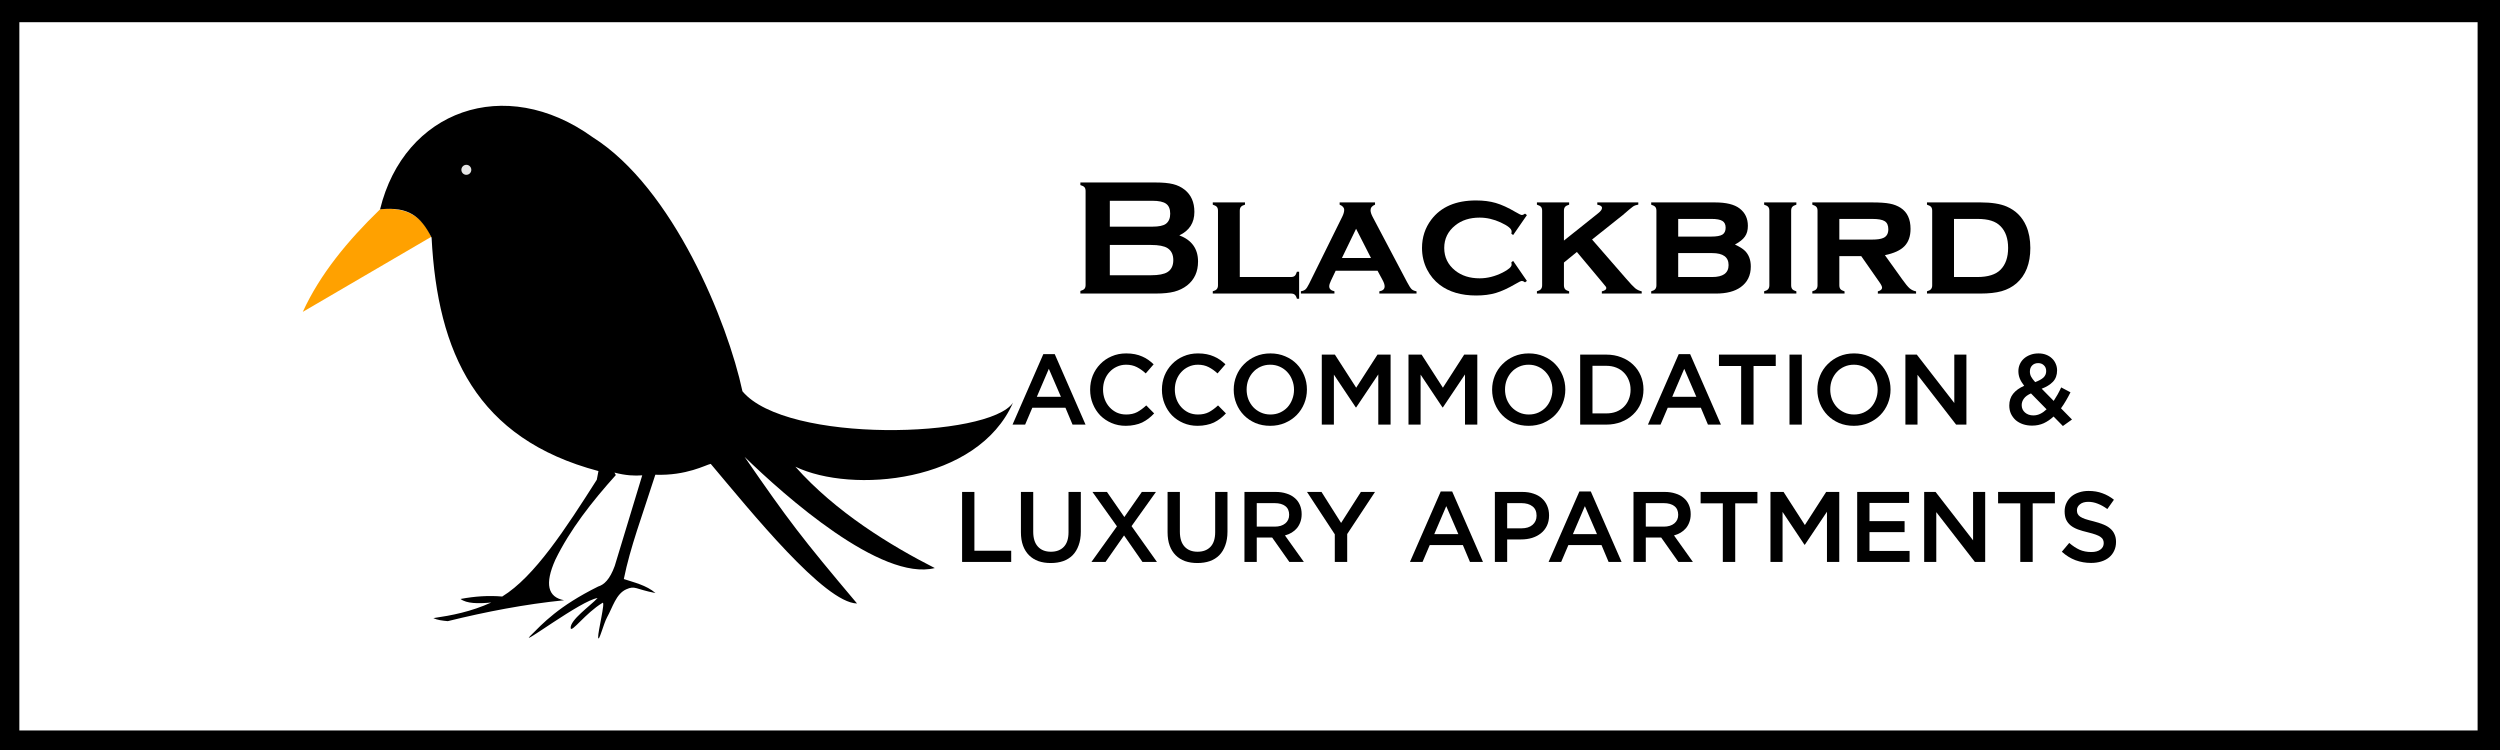 <!-- <?xml version="1.0" encoding="UTF-8" standalone="no"?> -->
<svg    xmlns="http://www.w3.org/2000/svg"    id="svg1085"    viewBox="0 0 225 67.5"    height="90"    width="300"    overflow="visible"    version="1.1"    fill-rule="evenodd"    stroke-linejoin="bevel"    stroke-width="0.5">
  <rect x="0" y="0" width="225" height="67.5" fill="#808080" stroke="none"/>
  <defs>
  </defs>
  <path id="path1031" stroke-miterlimit="79.84" stroke-linejoin="miter" fill="#ffffff"  stroke="#000000"  stroke-width="1.5"  stroke-linecap="round"   d="M 0.241,0.497 V 67.241 H 224.485 V 0.497 Z"   style="font-size:16px;font-family:'Times New Roman';stroke-width:3;stroke-miterlimit:4;" />
  <g  style="font-size:16px;font-family:'Times New Roman';fill:none;stroke:none;stroke-width:0.5;stroke-miterlimit:4;"  id="Group_2"  stroke-linejoin="miter"  stroke-width="0.25"  transform="matrix(1,0,0,-1,-0.512,67.243)">
    <path  style="stroke-width:0.5;stroke-miterlimit:4;"  d="m 34.718,48.403 c -2.931,-2.839 -5.412,-5.851 -6.955,-9.229 l 11.56,6.753 c -0.852,2.016 -2.466,2.702 -4.605,2.476 z"  fill="#ffa100"   id="path1033" />
    <path  style="stroke-width:0.5;stroke-miterlimit:4;"  d="m 34.718,48.403 c 2.163,8.887 11.225,12.194 19.135,6.491 7.246,-4.571 12.157,-16.664 13.48,-22.868 3.969,-4.747 22.215,-4.215 24.351,-1.021 -3.188,-7.248 -14.525,-8.201 -19.587,-5.766 3.619,-4.083 8.584,-7.108 12.547,-9.122 -4.839,-1.216 -13.528,6.516 -17.119,10.008 3.967,-5.748 5.109,-7.249 10.122,-13.197 -2.945,0.069 -9.54,8.264 -13.169,12.567 -0.417,-0.075 -2.165,-1.08 -4.987,-0.979 -1.188,-3.723 -2.255,-6.508 -2.835,-9.387 0.868,-0.29 2.054,-0.558 2.85,-1.261 -1.849,0.359 -1.826,0.699 -2.636,0.335 -0.919,-0.414 -1.221,-1.621 -1.716,-2.505 -0.322,-0.574 -0.774,-2.394 -0.808,-1.801 -0.029,0.471 0.67,3.256 0.396,3.092 -1.532,-0.92 -2.806,-2.731 -2.87,-2.28 -0.063,0.734 1.724,1.97 2.424,2.708 -1.422,-0.162 -7.159,-4.498 -6.049,-3.395 1.119,1.114 2.516,2.653 6.096,4.432 0.535,0.163 1.047,0.625 1.495,1.852 l 2.475,8.157 c -0.696,-0.055 -1.486,-0.017 -2.499,0.246 l 0.122,-0.223 C 53.762,22.068 51.812,19.572 50.491,16.864 49.519,14.69 49.808,13.498 51.28,13.222 47.764,12.864 44.279,12.194 40.813,11.34 c -0.479,0.043 -0.945,0.098 -1.299,0.272 1.675,0.247 3.373,0.574 5.211,1.404 -1.185,-0.112 -2.217,-0.098 -2.765,0.32 1.312,0.247 2.554,0.323 3.752,0.219 2.906,1.781 5.711,6.11 8.511,10.509 l 0.15,0.783 C 43.405,27.759 39.89,35.481 39.355,45.858 c -0.98,1.909 -2.044,2.811 -4.637,2.545 z"  fill="#000000"   id="path1035" />
    <path  style="stroke-width:0.5;stroke-miterlimit:4;"  d="m 42.493,52.41 c 0.246,-0.005 0.442,-0.212 0.437,-0.461 -0.005,-0.248 -0.21,-0.446 -0.457,-0.441 -0.246,0.005 -0.442,0.212 -0.437,0.461 0.005,0.248 0.21,0.446 0.457,0.441 z"  fill="#e5e5e5"   id="path1037" />
  </g>
  <g
     aria-label="LUXURY APARTMENTS"
     id="text1056"
     style="font-size:9px;font-family:Gotham;fill:#000000;stroke:none;stroke-width:0.5;stroke-linecap:round;stroke-linejoin:round;stroke-miterlimit:4;">
    <path
       d="m 86.589,50.574 h 4.419 v -1.008 h -3.312 v -5.292 h -1.107 z"
       id="path1049" />
    <path
       d="m 97.274,44.274 h -1.107 v 3.627 q 0,0.873 -0.423,1.314 -0.423,0.441 -1.161,0.441 -0.747,0 -1.17,-0.459 -0.423,-0.459 -0.423,-1.341 v -3.582 h -1.107 v 3.627 q 0,0.684 0.189,1.206 0.189,0.513 0.54,0.864 0.351,0.351 0.846,0.531 0.495,0.171 1.107,0.171 0.621,0 1.116,-0.171 0.504,-0.18 0.855,-0.531 0.351,-0.36 0.54,-0.891 0.198,-0.531 0.198,-1.233 z"
       id="path1051" />
    <path
       d="m 104.125,50.574 -2.286,-3.222 2.196,-3.078 h -1.269 l -1.575,2.259 -1.566,-2.259 h -1.305 l 2.205,3.096 -2.295,3.204 h 1.269 l 1.665,-2.385 1.656,2.385 z"
       id="path1053" />
    <path
       d="m 110.473,44.274 h -1.107 v 3.627 q 0,0.873 -0.423,1.314 -0.423,0.441 -1.161,0.441 -0.747,0 -1.17,-0.459 -0.423,-0.459 -0.423,-1.341 v -3.582 h -1.107 v 3.627 q 0,0.684 0.189,1.206 0.189,0.513 0.54,0.864 0.351,0.351 0.846,0.531 0.495,0.171 1.107,0.171 0.621,0 1.116,-0.171 0.504,-0.18 0.855,-0.531 0.351,-0.36 0.54,-0.891 0.198,-0.531 0.198,-1.233 z"
       id="path1055" />
    <path
       d="m 117.347,50.574 -1.701,-2.385 q 0.333,-0.09 0.603,-0.252 0.279,-0.171 0.477,-0.405 0.198,-0.243 0.306,-0.549 0.117,-0.315 0.117,-0.711 0,-0.459 -0.162,-0.828 -0.162,-0.378 -0.468,-0.63 -0.297,-0.261 -0.738,-0.396 -0.432,-0.144 -0.972,-0.144 h -2.808 v 6.3 h 1.107 v -2.196 h 1.386 l 1.548,2.196 z m -1.323,-4.239 q 0,0.486 -0.351,0.774 -0.351,0.288 -0.945,0.288 h -1.62 v -2.115 h 1.611 q 0.621,0 0.963,0.27 0.342,0.261 0.342,0.783 z"
       id="path1057" />
    <path
       d="m 121.248,48.063 2.502,-3.789 h -1.269 l -1.782,2.79 -1.764,-2.79 h -1.305 l 2.502,3.816 v 2.484 h 1.116 z"
       id="path1059" />
    <path
       d="m 130.694,44.229 h -1.026 l -2.772,6.345 h 1.134 l 0.648,-1.521 h 2.979 l 0.639,1.521 h 1.17 z m 0.558,3.843 h -2.169 l 1.08,-2.52 z"
       id="path1061" />
    <path
       d="m 139.416,46.389 q 0,-0.486 -0.171,-0.873 -0.162,-0.387 -0.477,-0.666 -0.306,-0.279 -0.756,-0.423 -0.441,-0.153 -0.99,-0.153 h -2.484 v 6.3 h 1.107 v -2.025 h 1.251 q 0.522,0 0.981,-0.135 0.459,-0.144 0.801,-0.414 0.342,-0.27 0.54,-0.675 0.198,-0.405 0.198,-0.936 z m -1.125,0.027 q 0,0.513 -0.369,0.828 -0.36,0.306 -0.99,0.306 h -1.287 v -2.268 h 1.287 q 0.621,0 0.99,0.288 0.369,0.279 0.369,0.846 z"
       id="path1063" />
    <path
       d="m 143.171,44.229 h -1.026 l -2.772,6.345 h 1.134 l 0.648,-1.521 h 2.979 l 0.639,1.521 h 1.17 z m 0.558,3.843 h -2.169 l 1.08,-2.52 z"
       id="path1065" />
    <path
       d="m 152.361,50.574 -1.701,-2.385 q 0.333,-0.09 0.603,-0.252 0.279,-0.171 0.477,-0.405 0.198,-0.243 0.306,-0.549 0.117,-0.315 0.117,-0.711 0,-0.459 -0.162,-0.828 -0.162,-0.378 -0.468,-0.63 -0.297,-0.261 -0.738,-0.396 -0.432,-0.144 -0.972,-0.144 h -2.808 v 6.3 h 1.107 v -2.196 h 1.386 l 1.548,2.196 z m -1.323,-4.239 q 0,0.486 -0.351,0.774 -0.351,0.288 -0.945,0.288 h -1.62 v -2.115 h 1.611 q 0.621,0 0.963,0.27 0.342,0.261 0.342,0.783 z"
       id="path1067" />
    <path
       d="m 156.17,45.3 h 1.998 v -1.026 h -5.112 v 1.026 h 1.998 v 5.274 h 1.116 z"
       id="path1069" />
    <path
       d="m 164.427,46.056 v 4.518 h 1.107 v -6.3 h -1.179 l -1.917,2.979 -1.917,-2.979 h -1.179 v 6.3 h 1.089 v -4.5 l 1.971,2.952 h 0.036 z"
       id="path1071" />
    <path
       d="m 171.818,44.274 h -4.671 v 6.3 h 4.716 v -0.99 h -3.609 v -1.692 h 3.159 v -0.99 h -3.159 v -1.638 h 3.564 z"
       id="path1073" />
    <path
       d="m 177.577,48.63 -3.375,-4.356 h -1.026 v 6.3 h 1.089 v -4.482 l 3.474,4.482 h 0.927 v -6.3 h -1.089 z"
       id="path1075" />
    <path
       d="m 182.942,45.3 h 1.998 v -1.026 h -5.112 v 1.026 h 1.998 v 5.274 h 1.116 z"
       id="path1077" />
    <path
       d="m 186.924,45.921 q 0,-0.315 0.27,-0.531 0.27,-0.225 0.756,-0.225 0.432,0 0.855,0.171 0.423,0.162 0.855,0.477 l 0.594,-0.837 q -0.486,-0.387 -1.044,-0.585 -0.549,-0.207 -1.242,-0.207 -0.468,0 -0.864,0.135 -0.396,0.126 -0.684,0.369 -0.279,0.243 -0.441,0.585 -0.162,0.333 -0.162,0.747 0,0.441 0.135,0.747 0.144,0.306 0.405,0.522 0.27,0.216 0.657,0.36 0.396,0.144 0.9,0.261 0.441,0.108 0.711,0.207 0.279,0.099 0.432,0.216 0.162,0.108 0.216,0.243 0.063,0.135 0.063,0.306 0,0.369 -0.306,0.585 -0.297,0.216 -0.81,0.216 -0.594,0 -1.062,-0.207 -0.468,-0.216 -0.927,-0.612 l -0.666,0.792 q 0.567,0.513 1.233,0.765 0.666,0.243 1.395,0.243 0.495,0 0.909,-0.126 0.414,-0.126 0.711,-0.369 0.297,-0.243 0.459,-0.594 0.171,-0.351 0.171,-0.801 0,-0.396 -0.135,-0.684 -0.126,-0.297 -0.378,-0.513 -0.252,-0.225 -0.639,-0.378 -0.378,-0.153 -0.873,-0.279 -0.45,-0.108 -0.747,-0.207 -0.288,-0.099 -0.459,-0.216 -0.162,-0.117 -0.225,-0.252 -0.063,-0.135 -0.063,-0.324 z"
       id="path1079" />
  </g>
  <g
     aria-label="ACCOMMODATION AND;"
     id="text1070"
     style="font-size:9px;font-family:Gotham;fill:#000000;stroke:none;stroke-width:0.5;stroke-linecap:round;stroke-linejoin:round;stroke-miterlimit:4;">
    <path
       d="m 94.926,31.87 h -1.026 l -2.772,6.345 h 1.134 l 0.648,-1.521 h 2.979 l 0.639,1.521 h 1.17 z m 0.558,3.843 h -2.169 l 1.08,-2.52 z"
       id="path1020" />
    <path
       d="m 103.873,37.207 -0.711,-0.72 q -0.405,0.378 -0.819,0.603 -0.414,0.216 -0.99,0.216 -0.45,0 -0.837,-0.171 -0.378,-0.18 -0.657,-0.486 -0.279,-0.306 -0.432,-0.711 -0.153,-0.414 -0.153,-0.882 0,-0.468 0.153,-0.873 0.153,-0.405 0.432,-0.702 0.279,-0.306 0.657,-0.477 0.387,-0.18 0.837,-0.18 0.54,0 0.963,0.216 0.423,0.216 0.801,0.567 l 0.711,-0.819 q -0.225,-0.216 -0.477,-0.396 -0.252,-0.18 -0.549,-0.306 -0.297,-0.135 -0.657,-0.207 -0.351,-0.072 -0.783,-0.072 -0.72,0 -1.314,0.261 -0.594,0.252 -1.026,0.702 -0.432,0.441 -0.675,1.035 -0.234,0.594 -0.234,1.269 0,0.684 0.243,1.278 0.243,0.594 0.666,1.035 0.432,0.432 1.017,0.684 0.585,0.252 1.278,0.252 0.441,0 0.801,-0.081 0.369,-0.072 0.675,-0.216 0.306,-0.153 0.567,-0.351 0.27,-0.207 0.513,-0.468 z"
       id="path1022" />
    <path
       d="m 110.334,37.207 -0.711,-0.72 q -0.405,0.378 -0.819,0.603 -0.414,0.216 -0.99,0.216 -0.45,0 -0.837,-0.171 -0.378,-0.18 -0.657,-0.486 -0.279,-0.306 -0.432,-0.711 -0.153,-0.414 -0.153,-0.882 0,-0.468 0.153,-0.873 0.153,-0.405 0.432,-0.702 0.279,-0.306 0.657,-0.477 0.387,-0.18 0.837,-0.18 0.54,0 0.963,0.216 0.423,0.216 0.801,0.567 l 0.711,-0.819 q -0.225,-0.216 -0.477,-0.396 -0.252,-0.18 -0.549,-0.306 -0.297,-0.135 -0.657,-0.207 -0.351,-0.072 -0.783,-0.072 -0.72,0 -1.314,0.261 -0.594,0.252 -1.026,0.702 -0.432,0.441 -0.675,1.035 -0.234,0.594 -0.234,1.269 0,0.684 0.243,1.278 0.243,0.594 0.666,1.035 0.432,0.432 1.017,0.684 0.585,0.252 1.278,0.252 0.441,0 0.801,-0.081 0.369,-0.072 0.675,-0.216 0.306,-0.153 0.567,-0.351 0.27,-0.207 0.513,-0.468 z"
       id="path1024" />
    <path
       d="m 117.623,35.056 q 0,-0.666 -0.243,-1.26 -0.243,-0.594 -0.675,-1.035 -0.432,-0.441 -1.035,-0.693 -0.603,-0.261 -1.332,-0.261 -0.729,0 -1.332,0.261 -0.603,0.261 -1.044,0.711 -0.441,0.441 -0.684,1.035 -0.243,0.594 -0.243,1.26 0,0.666 0.243,1.26 0.243,0.594 0.675,1.035 0.432,0.441 1.035,0.702 0.603,0.252 1.332,0.252 0.729,0 1.332,-0.261 0.603,-0.261 1.044,-0.702 0.441,-0.45 0.684,-1.044 0.243,-0.594 0.243,-1.26 z m -1.161,0.018 q 0,0.459 -0.162,0.873 -0.153,0.405 -0.432,0.711 -0.279,0.297 -0.675,0.477 -0.387,0.171 -0.855,0.171 -0.468,0 -0.864,-0.18 -0.396,-0.18 -0.684,-0.486 -0.279,-0.306 -0.441,-0.711 -0.153,-0.414 -0.153,-0.873 0,-0.459 0.153,-0.864 0.162,-0.414 0.441,-0.711 0.279,-0.306 0.666,-0.477 0.396,-0.18 0.864,-0.18 0.468,0 0.864,0.18 0.396,0.18 0.675,0.486 0.288,0.306 0.441,0.72 0.162,0.405 0.162,0.864 z"
       id="path1026" />
    <path
       d="m 124.046,33.697 v 4.518 h 1.107 v -6.3 h -1.179 l -1.917,2.979 -1.917,-2.979 h -1.179 v 6.3 h 1.089 v -4.5 l 1.971,2.952 h 0.036 z"
       id="path1028" />
    <path
       d="m 131.85,33.697 v 4.518 h 1.107 v -6.3 h -1.179 l -1.917,2.979 -1.917,-2.979 h -1.179 v 6.3 h 1.089 v -4.5 l 1.971,2.952 h 0.036 z"
       id="path1030" />
    <path
       d="m 140.879,35.056 q 0,-0.666 -0.243,-1.26 -0.243,-0.594 -0.675,-1.035 -0.432,-0.441 -1.035,-0.693 -0.603,-0.261 -1.332,-0.261 -0.729,0 -1.332,0.261 -0.603,0.261 -1.044,0.711 -0.441,0.441 -0.684,1.035 -0.243,0.594 -0.243,1.26 0,0.666 0.243,1.26 0.243,0.594 0.675,1.035 0.432,0.441 1.035,0.702 0.603,0.252 1.332,0.252 0.729,0 1.332,-0.261 0.603,-0.261 1.044,-0.702 0.441,-0.45 0.684,-1.044 0.243,-0.594 0.243,-1.26 z m -1.161,0.018 q 0,0.459 -0.162,0.873 -0.153,0.405 -0.432,0.711 -0.279,0.297 -0.675,0.477 -0.387,0.171 -0.855,0.171 -0.468,0 -0.864,-0.18 -0.396,-0.18 -0.684,-0.486 -0.279,-0.306 -0.441,-0.711 -0.153,-0.414 -0.153,-0.873 0,-0.459 0.153,-0.864 0.162,-0.414 0.441,-0.711 0.279,-0.306 0.666,-0.477 0.396,-0.18 0.864,-0.18 0.468,0 0.864,0.18 0.396,0.18 0.675,0.486 0.288,0.306 0.441,0.72 0.162,0.405 0.162,0.864 z"
       id="path1032" />
    <path
       d="m 147.913,35.056 q 0,-0.666 -0.243,-1.242 -0.243,-0.576 -0.693,-0.999 -0.441,-0.423 -1.062,-0.657 -0.612,-0.243 -1.35,-0.243 h -2.349 v 6.3 h 2.349 q 0.738,0 1.35,-0.243 0.621,-0.243 1.062,-0.666 0.45,-0.423 0.693,-0.999 0.243,-0.585 0.243,-1.251 z m -1.161,0.018 q 0,0.468 -0.162,0.864 -0.153,0.387 -0.441,0.675 -0.279,0.279 -0.684,0.441 -0.405,0.153 -0.9,0.153 h -1.242 v -4.284 h 1.242 q 0.495,0 0.9,0.162 0.405,0.162 0.684,0.45 0.288,0.288 0.441,0.684 0.162,0.387 0.162,0.855 z"
       id="path1034" />
    <path
       d="m 152.112,31.87 h -1.026 l -2.772,6.345 h 1.134 l 0.648,-1.521 h 2.979 l 0.639,1.521 h 1.17 z m 0.558,3.843 h -2.169 l 1.08,-2.52 z"
       id="path1036" />
    <path
       d="m 157.82,32.941 h 1.998 v -1.026 h -5.112 v 1.026 h 1.998 v 5.274 h 1.116 z"
       id="path1038" />
    <path
       d="m 161.055,31.915 v 6.3 h 1.107 v -6.3 z"
       id="path1040" />
    <path
       d="m 170.149,35.056 q 0,-0.666 -0.243,-1.26 -0.243,-0.594 -0.675,-1.035 -0.432,-0.441 -1.035,-0.693 -0.603,-0.261 -1.332,-0.261 -0.729,0 -1.332,0.261 -0.603,0.261 -1.044,0.711 -0.441,0.441 -0.684,1.035 -0.243,0.594 -0.243,1.26 0,0.666 0.243,1.26 0.243,0.594 0.675,1.035 0.432,0.441 1.035,0.702 0.603,0.252 1.332,0.252 0.729,0 1.332,-0.261 0.603,-0.261 1.044,-0.702 0.441,-0.45 0.684,-1.044 0.243,-0.594 0.243,-1.26 z m -1.161,0.018 q 0,0.459 -0.162,0.873 -0.153,0.405 -0.432,0.711 -0.279,0.297 -0.675,0.477 -0.387,0.171 -0.855,0.171 -0.468,0 -0.864,-0.18 -0.396,-0.18 -0.684,-0.486 -0.279,-0.306 -0.441,-0.711 -0.153,-0.414 -0.153,-0.873 0,-0.459 0.153,-0.864 0.162,-0.414 0.441,-0.711 0.279,-0.306 0.666,-0.477 0.396,-0.18 0.864,-0.18 0.468,0 0.864,0.18 0.396,0.18 0.675,0.486 0.288,0.306 0.441,0.72 0.162,0.405 0.162,0.864 z"
       id="path1042" />
    <path
       d="m 175.887,36.271 -3.375,-4.356 h -1.026 v 6.3 h 1.089 v -4.482 l 3.474,4.482 h 0.927 v -6.3 h -1.089 z"
       id="path1044" />
    <path
       d="m 186.479,37.756 -0.99,-1.008 q 0.243,-0.333 0.45,-0.693 0.216,-0.369 0.405,-0.747 l -0.837,-0.441 q -0.153,0.333 -0.324,0.639 -0.171,0.306 -0.351,0.576 l -1.08,-1.098 q 0.63,-0.234 1.008,-0.621 0.378,-0.396 0.378,-1.026 0,-0.324 -0.126,-0.603 -0.117,-0.279 -0.342,-0.486 -0.216,-0.207 -0.522,-0.324 -0.306,-0.117 -0.684,-0.117 -0.423,0 -0.756,0.135 -0.333,0.126 -0.567,0.342 -0.234,0.216 -0.36,0.504 -0.126,0.288 -0.126,0.612 0,0.351 0.126,0.666 0.126,0.306 0.396,0.657 -0.648,0.279 -0.999,0.72 -0.342,0.432 -0.342,1.053 0,0.414 0.153,0.747 0.162,0.333 0.432,0.576 0.279,0.234 0.648,0.36 0.378,0.126 0.819,0.126 0.576,0 1.053,-0.216 0.477,-0.225 0.882,-0.603 l 0.837,0.855 z m -2.322,-4.356 q 0,0.351 -0.252,0.585 -0.252,0.225 -0.738,0.405 -0.261,-0.288 -0.369,-0.495 -0.108,-0.207 -0.108,-0.45 0,-0.342 0.198,-0.549 0.207,-0.216 0.549,-0.216 0.315,0 0.513,0.198 0.207,0.189 0.207,0.522 z m 0.036,3.438 q -0.27,0.261 -0.567,0.405 -0.297,0.144 -0.621,0.144 -0.459,0 -0.756,-0.261 -0.297,-0.261 -0.297,-0.666 0,-0.315 0.198,-0.585 0.198,-0.279 0.639,-0.468 z"
       id="path1046" />
  </g>
  <g
     aria-label="Blackbird"
     id="text1078"
     style="font-size:15px;font-family:'Copperplate Gothic Bold';fill:#000000;stroke:none;stroke-width:0.5;stroke-miterlimit:4;;opacity:1;">
    <path
       d="m 106.139,21.182 q 1.685,0.637 1.685,2.358 0,1.37 -0.981,2.146 -0.498,0.388 -1.157,0.564 -0.652,0.168 -1.619,0.168 h -6.833 v -0.234 q 0.264,-0.073 0.366,-0.19 0.103,-0.117 0.103,-0.344 v -8.459 q 0,-0.227 -0.103,-0.344 -0.103,-0.117 -0.366,-0.19 v -0.234 h 6.768 q 0.974,0 1.567,0.146 0.593,0.146 1.04,0.498 0.886,0.696 0.886,2.007 0,1.465 -1.355,2.109 z M 99.884,20.399 h 3.831 q 0.872,0 1.216,-0.256 0.388,-0.293 0.388,-0.908 0,-0.63 -0.366,-0.894 -0.366,-0.271 -1.238,-0.271 H 99.884 Z m 0,4.373 h 3.706 q 1.033,0 1.487,-0.286 0.52,-0.33 0.52,-1.077 0,-0.74 -0.52,-1.077 -0.447,-0.286 -1.487,-0.286 H 99.884 Z"
       id="path1001" />
    <path
       d="m 111.581,24.932 h 4.592 q 0.234,0 0.352,-0.103 0.117,-0.103 0.198,-0.374 h 0.198 v 2.432 h -0.198 q -0.073,-0.264 -0.198,-0.366 -0.117,-0.103 -0.352,-0.103 h -7.024 v -0.205 q 0.256,-0.066 0.359,-0.19 0.11,-0.125 0.11,-0.352 v -6.709 q 0,-0.227 -0.103,-0.344 -0.103,-0.117 -0.366,-0.198 v -0.205 h 2.9 v 0.205 q -0.264,0.073 -0.366,0.198 -0.103,0.117 -0.103,0.344 z"
       id="path1003" />
    <path
       d="m 123.981,24.368 h -3.772 l -0.425,0.894 q -0.154,0.322 -0.154,0.505 0,0.352 0.469,0.447 v 0.205 h -3.018 v -0.205 q 0.278,-0.044 0.41,-0.168 0.139,-0.125 0.322,-0.491 l 2.996,-6.064 q 0.168,-0.344 0.168,-0.601 0,-0.3 -0.41,-0.469 v -0.205 h 3.186 v 0.205 q -0.403,0.161 -0.403,0.498 0,0.242 0.183,0.593 l 3.105,5.881 q 0.256,0.483 0.403,0.63 0.146,0.139 0.447,0.198 v 0.198 h -3.347 v -0.198 q 0.476,-0.081 0.476,-0.447 0,-0.227 -0.183,-0.564 z m -0.593,-1.15 -1.34,-2.629 -1.274,2.629 z"
       id="path1005" />
    <path
       d="m 136.183,23.482 1.238,1.802 -0.168,0.125 q -0.176,-0.125 -0.278,-0.125 -0.125,0 -0.579,0.271 -1.003,0.586 -1.772,0.813 -0.769,0.227 -1.772,0.227 -2.007,0 -3.274,-0.959 -0.718,-0.549 -1.143,-1.377 -0.454,-0.894 -0.454,-1.941 0,-1.443 0.835,-2.549 1.311,-1.729 4.021,-1.729 1.003,0 1.78,0.227 0.784,0.227 1.78,0.813 0.454,0.271 0.579,0.271 0.103,0 0.278,-0.125 l 0.168,0.132 -1.238,1.794 -0.161,-0.117 q 0.007,-0.088 0.015,-0.11 0.007,-0.066 0.007,-0.095 0,-0.359 -0.989,-0.813 -0.938,-0.432 -1.89,-0.432 -1.333,0 -2.197,0.703 -0.989,0.791 -0.989,2.029 0,1.245 0.989,2.036 0.872,0.696 2.197,0.696 1.04,0 2.073,-0.52 0.806,-0.41 0.806,-0.718 0,-0.015 -0.022,-0.205 z"
       id="path1007" />
    <path
       d="m 141.919,22.676 -1.165,0.952 v 2.043 q 0,0.227 0.103,0.352 0.103,0.117 0.366,0.198 v 0.198 h -2.9 v -0.205 q 0.256,-0.066 0.359,-0.19 0.11,-0.125 0.11,-0.352 v -6.709 q 0,-0.227 -0.103,-0.344 -0.103,-0.117 -0.366,-0.198 v -0.205 h 2.9 v 0.205 q -0.264,0.073 -0.366,0.198 -0.103,0.117 -0.103,0.344 v 2.688 l 3.083,-2.461 q 0.344,-0.271 0.344,-0.476 0,-0.22 -0.425,-0.293 v -0.205 h 3.691 v 0.198 q -0.278,0.044 -0.469,0.168 -0.183,0.125 -0.923,0.769 l -2.769,2.205 3.047,3.501 q 0.586,0.681 0.835,0.886 0.256,0.205 0.586,0.278 v 0.198 h -3.589 v -0.198 q 0.403,-0.095 0.403,-0.293 0,-0.073 -0.051,-0.139 -0.044,-0.073 -0.337,-0.41 z"
       id="path1009" />
    <path
       d="m 156.143,22.01 q 0.608,0.278 0.894,0.557 0.535,0.527 0.535,1.421 0,1.201 -0.908,1.853 -0.806,0.579 -2.219,0.579 h -5.837 v -0.205 q 0.256,-0.066 0.359,-0.19 0.11,-0.125 0.11,-0.352 v -6.709 q 0,-0.227 -0.103,-0.344 -0.103,-0.117 -0.366,-0.198 v -0.205 h 5.742 q 1.509,0 2.212,0.542 0.747,0.571 0.747,1.567 0,0.586 -0.264,0.959 -0.256,0.374 -0.901,0.725 z m -5.105,-0.718 h 2.981 q 0.703,0 0.996,-0.176 0.293,-0.183 0.293,-0.623 0,-0.432 -0.293,-0.608 -0.286,-0.183 -0.996,-0.183 h -2.981 z m 0,3.64 h 3.054 q 1.48,0 1.48,-1.077 0,-1.077 -1.48,-1.077 h -3.054 z"
       id="path1011" />
    <path
       d="m 161.204,18.963 v 6.709 q 0,0.227 0.103,0.352 0.103,0.117 0.366,0.198 v 0.198 h -2.9 v -0.205 q 0.256,-0.066 0.359,-0.19 0.11,-0.125 0.11,-0.352 v -6.709 q 0,-0.227 -0.103,-0.344 -0.103,-0.117 -0.366,-0.198 v -0.205 h 2.9 v 0.205 q -0.264,0.073 -0.366,0.198 -0.103,0.117 -0.103,0.344 z"
       id="path1013" />
    <path
       d="m 165.54,23.05 v 2.622 q 0,0.227 0.103,0.352 0.103,0.117 0.366,0.198 v 0.198 h -2.9 v -0.205 q 0.256,-0.066 0.359,-0.19 0.11,-0.125 0.11,-0.352 v -6.709 q 0,-0.227 -0.103,-0.344 -0.103,-0.117 -0.366,-0.198 v -0.205 h 5.376 q 1.047,0 1.597,0.11 0.549,0.103 0.981,0.381 0.886,0.579 0.886,1.89 0,0.996 -0.549,1.56 -0.542,0.557 -1.758,0.806 l 1.553,2.168 q 0.425,0.601 0.674,0.82 0.256,0.212 0.579,0.271 v 0.198 h -3.442 v -0.198 q 0.381,-0.103 0.381,-0.33 0,-0.161 -0.234,-0.491 l -1.641,-2.351 z m 0,-1.487 h 2.959 q 0.674,0 0.996,-0.146 0.454,-0.198 0.454,-0.784 0,-0.52 -0.322,-0.725 -0.315,-0.205 -1.128,-0.205 h -2.959 z"
       id="path1015" />
    <path
       d="m 173.897,25.672 v -6.709 q 0,-0.227 -0.103,-0.344 -0.103,-0.117 -0.366,-0.198 v -0.205 h 4.812 q 1.501,0 2.366,0.374 1.216,0.527 1.75,1.743 0.374,0.85 0.374,1.985 0,2.102 -1.252,3.186 -0.564,0.483 -1.333,0.703 -0.762,0.212 -1.904,0.212 h -4.812 v -0.205 q 0.256,-0.066 0.359,-0.19 0.11,-0.125 0.11,-0.352 z m 1.963,-0.74 h 2.095 q 1.443,0 2.095,-0.659 0.681,-0.688 0.681,-1.956 0,-1.267 -0.681,-1.956 -0.337,-0.344 -0.835,-0.498 -0.498,-0.161 -1.26,-0.161 h -2.095 z"
       id="path1017" />
  </g>
</svg>
